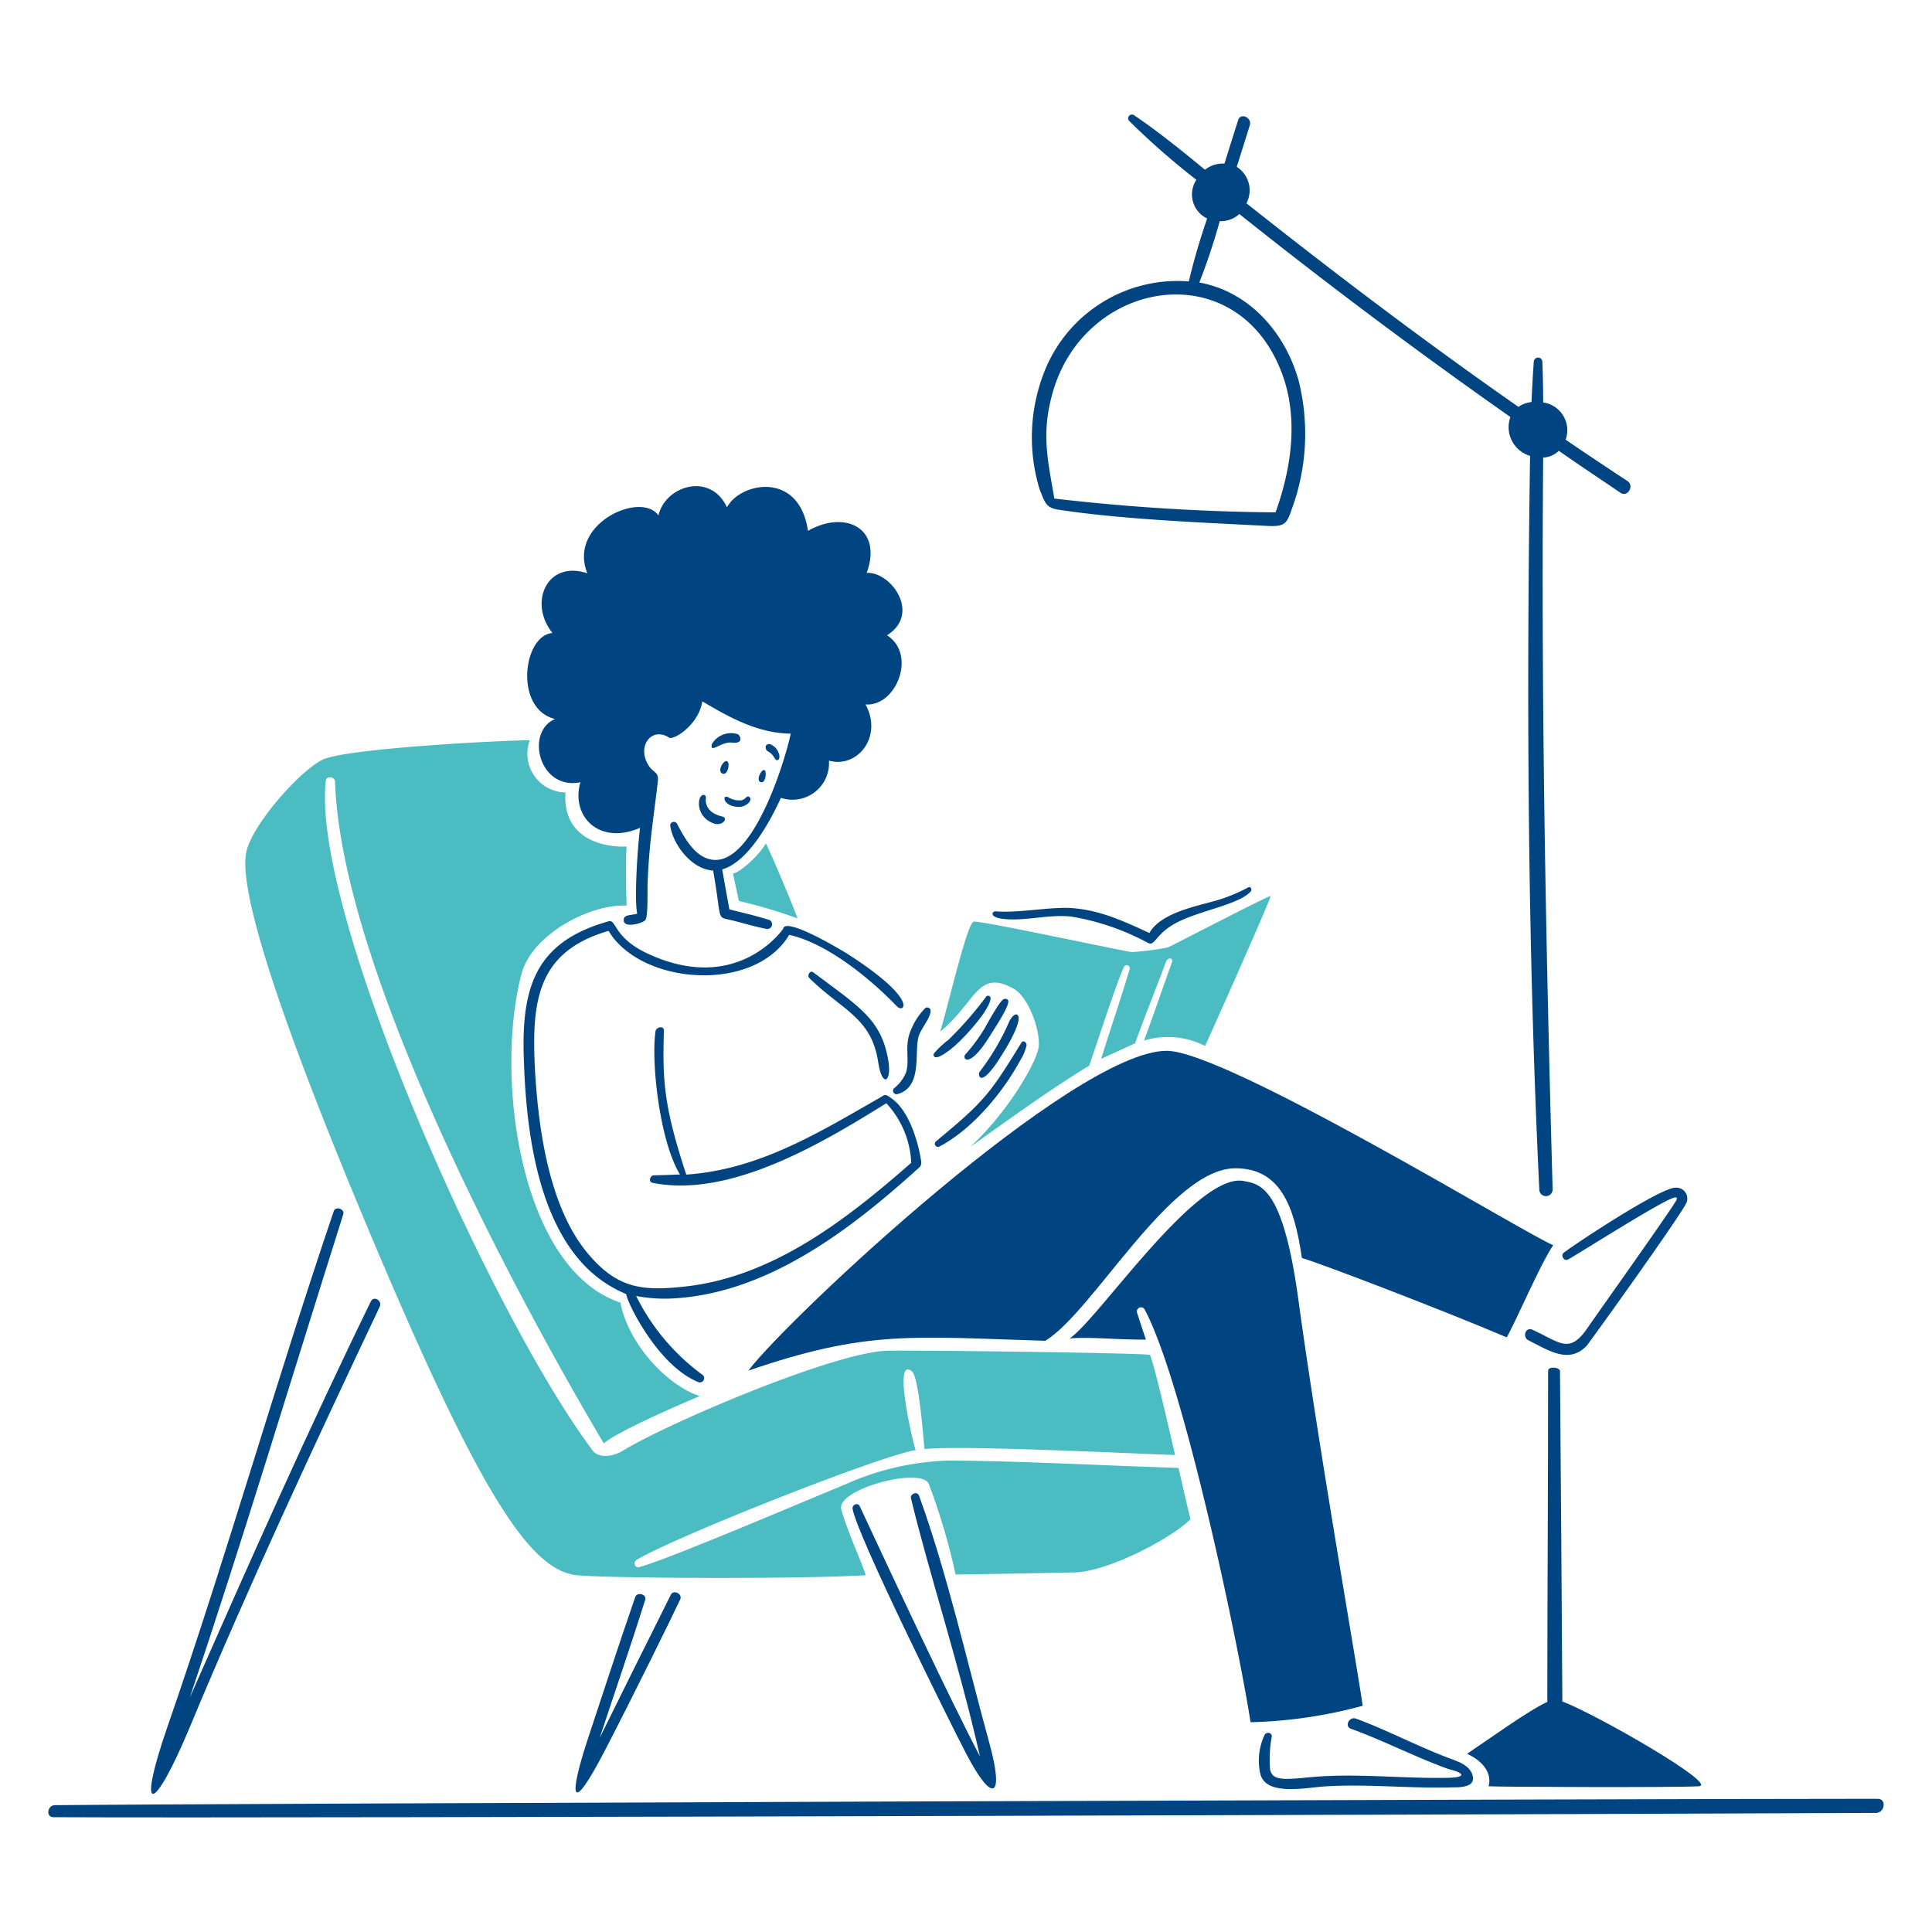 <svg viewBox="0 0 400 400" xmlns="http://www.w3.org/2000/svg"><g transform="matrix(2,0,0,2,0,0)"><path d="M82.563,95.073c-.252-.741-2.223-5.579-3.282-7.772-.43.859-2.357,2.874-3.409,3.134.1.467.422,1.867.608,2.83A54.158,54.158,0,0,1,82.563,95.073Z" fill="#4CBCC3"></path><path d="M98.138,151.2a27.961,27.961,0,0,0-10.655,2.475c-2.734,1.1-18.865,8-21.34,8.551-.444.1-.607-.5-.252-.741,3.764-2.3,25.149-10.766,28.9-11.374-.237-.563-2.423-9.781-.393-8.151.741.585,1.178,6.95,1.312,8.048,3.793-.416,21.094.451,25.933.615-.97-4.231-2.111-9.115-2.593-10.374-1.749-.208-24.215-.489-27.186-.423-5.409.126-22.533,7.41-27.327,10.314-1.541.934-2.771.556-3.126.089C51.087,136.6,32.192,94.51,33.726,80.832c.059-.556.934-.452.956.088.645,19.125,18.1,52.12,27.823,68.5,1.364-1.216,8.04-4.1,9.944-4.9-3.379-1.075-7.41-5.4-8.225-9.676-10.373-3.447-13.056-23.3-10.24-34.018,1.067-4.084,7.084-7.262,10.877-7.077,0-.629-.14-3.623,0-6.12-1.548.1-6.668-.311-6.32-5.595a4.015,4.015,0,0,1-3.7-5.4c-3.09,0-19.02.859-21.414,1.994s-7.3,6.727-7.921,9.535,1.045,11.507,12.6,39.041S54.9,162.589,59.727,163.064c3.4.333,23.221.422,29.89,0-.207-.845-1.964-4.7-2.527-6.81s8.425-4.489,9.077-2.593a67.111,67.111,0,0,1,2.756,9.329c1.3,0,8.455-.134,12.249-.208s10.669-3.927,12.07-5.542c-.156-.519-.645-2.667-1.238-5.283C114.8,151.742,104.962,151.205,98.138,151.2Z" fill="#4CBCC3"></path><path d="M120.893,98.082a29.027,29.027,0,0,1-3.7.474c-.518,0-15.753-3.3-16.4-3.149s-2.386,7.661-3.46,11.388c3.757-3.1,3.853-6.52,7.6-4.445,1.593.889,2.853,4.564,2.571,6.142s-3.089,6.543-7.061,10.232c1.015-.682,7.631-5.579,12.3-8.4.088-.1,2.9-8.839,3.623-10.255a.319.319,0,0,1,.586.215c-.934,3.126-1.994,6.216-2.964,9.329L117.507,108c1.037-2.9,2.119-5.542,3.193-8.425.193-.518.793-.444.608.074-.971,2.712-1.882,5.372-2.882,8.077a8.4,8.4,0,0,1,6.32.556c.282-.571,6.921-15.435,6.78-15.523S121.218,97.948,120.893,98.082Z" fill="#4CBCC3"></path><path d="M194.382,186.211c-24.608,0-174.883.5-188.7.661-.785,0-.963,1.244-.148,1.244,24.6.133,174.86-.363,188.672-.444C195.13,187.664,195.323,186.211,194.382,186.211Z" fill="#004481"></path><path d="M57.459,74.43c-3.134,1.356-1.638,7.41,2.623,6.55-1.008,3.5,1.926,6.565,6.18,4.713-.23,1.711-.63,7.269-.3,8.891-.741.2-1.415.082-1.393.682,0,.86,1.911.326,2.223,0s.222-3.082.244-3.7c.148-4.194.586-6.565,1.06-10.647.148-1.245-.638-.741-1.23-2.223-.7-1.764.741-3.416,2.408-2.334.437.281,3.038-1.282,3.431-3.757,2.837,1.682,5.757,3.3,9.15,3.342-.54,2.63-3.9,13.833-8.232,13.033-1.756-.318-2.815-2.334-3.564-3.749a.378.378,0,0,0-.681.222c.311,2.119,2.341,4.579,4.445,4.661.971,5.505.237,4.72,2.068,5.187,1.156.289,2.289.637,3.46.859a.489.489,0,0,0,.274-.933c-1.356-.423-2.741-.741-4.12-1.09-.252-1.378-.5-2.756-.741-4.134,2.727-.793,5.009-5.061,6.076-7.41a3.785,3.785,0,0,0,4.972-3.853c2.964.83,5.609-2.5,3.786-5.816,3.187.237,5.335-5.187,2.223-7.158,3.557-2.223.423-6.6-2.1-6.461,1.682-4.631-2.223-6.55-6.083-4.35-.889-6.224-6.98-5.053-8.381-2.438-1.726-3.7-6.409-2.222-7.091.845-1.8-2.571-9.425.845-7.365,5.987-4.171-1.4-6.135,3.045-3.608,6.18C54.132,65.768,53.2,73.4,57.459,74.43Z" fill="#004481"></path><path d="M76.48,83.529c.807.009,1.415-.682,1.133-.985s-.422.214-.844.3a2.22,2.22,0,0,1-1.408-.326C74.709,82.218,74.857,83.511,76.48,83.529Z" fill="#004481"></path><path d="M72.945,82.314c-.691-.306-1.163,2.052.83,2.889,1,.423,1.653-.511,1.023-.666-1.045-.245-1.593-.741-1.727-1.482C73.019,82.714,73.167,82.412,72.945,82.314Z" fill="#004481"></path><path d="M75.39,78.965c-.229-.69-1.2.741-.674,1.081S75.531,79.305,75.39,78.965Z" fill="#004481"></path><path d="M76.376,76.008a2.279,2.279,0,0,0-2.682,1.023c-.245,1.052,1-.3,2.067-.156C77.1,77.031,76.578,76.078,76.376,76.008Z" fill="#004481"></path><path d="M79.473,77.772c.593.289.741.844.867.9.407.148.4-.489.259-.741a1.481,1.481,0,0,0-.9-.9C79.1,76.964,79.206,77.623,79.473,77.772Z" fill="#004481"></path><path d="M78.74,80.965c.46.145.578-.741.511-1.022C79.1,79.105,78.111,80.768,78.74,80.965Z" fill="#004481"></path><path d="M98.738,108.351c1.052-.889,3.7-3.749,3.809-4.993a.267.267,0,0,0-.257-.277.261.261,0,0,0-.181.062,36.894,36.894,0,0,1-3.927,4.5,9.622,9.622,0,0,0-1.482,1.385C96.545,109.2,96.566,110.187,98.738,108.351Z" fill="#004481"></path><path d="M97.227,118.7c3.356-1.742,6.549-5.535,8.365-8.891a4.835,4.835,0,0,0,.681-1.616c0-.288-.355-.548-.525-.274-3.26,5.283-3.749,6.016-8.892,10.263a.326.326,0,0,0,.371.518Z" fill="#004481"></path><path d="M103.9,103.431c-.421.173-1.749,2.645-1.993,3.06a17.263,17.263,0,0,1-1.972,2.66c-.37.415.356,1.682,2.676-2.125.311-.512,1.837-2.787,1.77-3.38C104.362,103.409,104.081,103.358,103.9,103.431Z" fill="#004481"></path><path d="M104.147,108.5c.392-.666,1.482-2.571,1.275-3.282-.126-.4-.579-.215-.956.556a24.647,24.647,0,0,1-3.06,5.186C101.205,111.219,101.411,113.145,104.147,108.5Z" fill="#004481"></path><path d="M92.544,112.664a.363.363,0,0,0,.348.6c2.786-.74,1.623-4.713,2.289-6.21.349-.792,1.156-1.755,1.156-2.408a.356.356,0,0,0-.356-.355.374.374,0,0,0-.17.044,6.578,6.578,0,0,0-1.393,2.023c-.911,1.815-.192,3.245-.622,4.654A4,4,0,0,1,92.544,112.664Z" fill="#004481"></path><path d="M84.193,100.66c-.342-.257-.682.319-.408.593,3.327,3.3,6.439,4.046,7.128,8.714.4,2.674,1.408,2.052,1.053-.126C91.262,105.5,88.916,104.213,84.193,100.66Z" fill="#004481"></path><path d="M60.267,130.758a12.778,12.778,0,0,0,4.565,3.208c0,.689,3.267,7.5,7.535,9.136a.445.445,0,0,0,.408-.741,22.442,22.442,0,0,1-6.921-8.2,16.206,16.206,0,0,0,3.3.274c10.033-.319,18.8-7.054,26-13.574.259-.23.237-.519.17-.867,0,0-.667-4.543-2.964-6.239-.785-.578-.7-.459-1.348-.082-6.358,3.646-12.5,7.41-19.969,7.921-2.408-7.3-2.445-9.914-2.319-14.923,0-.533-.8-.356-.867.089-.467,3.238.437,11.389,2.534,14.819-.889.045-1.786.067-2.69.089-.415,0-.615.682-.141.778,8.055,1.615,17.65-4.171,24.193-8.239a9.677,9.677,0,0,1,2.578,6.164c-6.668,5.854-14.36,11.856-23.5,12.819-4.372.474-6.891.171-9.87-3.3-4.134-4.816-5.186-13-5.549-18.613-.445-7.565.1-12.729,7.587-14.915,3.334,5.6,15.056,6.5,18.7.415,3.771.83,8.188,4.32,11.159,7.409.741.741,2.289-.636-4.905-5.3-.645-.423-6.669-4.054-6.877-2.742,0,0-4.712,6.943-14.078,2.549-3.542-1.667-3.156-3.557-4-3.32-7.565,2.12-9.025,6.8-8.773,14.191C54.428,116.02,55.346,125.359,60.267,130.758Z" fill="#004481"></path><path d="M162.328,130.38c1.013-.538,10.469-6.58,11.114-6.417.208.052.126-.089.14.186s-8.4,12.077-9.254,13.337c-1.882,2.734-2.815,1.482-5.7.163-.689-.311-1.074.741-.407,1.1,2.067,1.022,4.164,2.489,6.016.585.223-.237,10.092-13.96,10.374-14.9a1.128,1.128,0,0,0-1.186-1.482c-1.541,0-10.144,5.661-11.522,6.713C161.505,129.928,161.9,130.607,162.328,130.38Z" fill="#004481"></path><path d="M137.053,184.937c4.312-.293,8.892.222,13.337.089.8,0,2.468,0,2.023-1.334-.355-1.03-1.644-1.4-2.549-1.741-3.223-1.229-6.246-2.838-9.484-4.037-.7-.261-1.237.784-.533,1.044,3.46,1.259,6.713,2.963,10.173,4.2,1.541.354,1.835.838-.1.881-4.809.1-9.588-.519-14.4-.052-2.786.274-3.779.3-4.038-.786a12.923,12.923,0,0,1,.177-3.46c0-.415-.578-.467-.741-.156a6.182,6.182,0,0,0-.459,3.994C130.962,185.952,135.112,185.069,137.053,184.937Z" fill="#004481"></path><path d="M88.261,156.2c.434,2.662,9.944,21.859,11.715,25.26,2.867,5.506,3.971,4.543,2.46-.948-2.29-8.322-4.394-17.7-7.3-25.689-.178-.482-.941-.193-.83.281,1.793,7.506,4.95,17.043,7.143,26.727-3.223-6.158-8.98-18.466-12.463-25.934C88.8,155.521,88.186,155.744,88.261,156.2Z" fill="#004481"></path><path d="M65.758,165.338c-1.682,4.832-3.253,9.7-4.868,14.56-1.964,5.928-1.979,8.462,1.748,1.275,2.816-5.423,7.077-14.078,7.78-15.612.26-.555-.689-1.038-.97-.482q-3.706,7.41-7.365,14.819c1.57-4.763,3.208-9.506,4.712-14.293C66.951,164.976,65.906,164.8,65.758,165.338Z" fill="#004481"></path><path d="M19.626,178.847c6.1-14.656,12.878-29.2,19.68-43.569.3-.615-.608-1.186-.912-.564-6.624,13.575-12.655,27.209-18.746,41.021,5.394-16.035,10.084-31.662,15.886-50.03.178-.556-.793-.889-.985-.319-5.98,17.591-11.026,35.514-17.168,53.23C14.031,188.286,15.911,187.764,19.626,178.847Z" fill="#004481"></path><path d="M109.623,52.771c6.539.994,14.723,1.319,21.488,1.668,1.793.1,2.089-.156,2.578-1.638a22.6,22.6,0,0,0,.741-13.411c-1.386-4.943-5.09-9.2-10.277-10.144a65.066,65.066,0,0,0,2.112-6.35,2.843,2.843,0,0,0,2.031-.741c9.113,7.269,18.524,14.315,28.059,21.014a3.1,3.1,0,0,0,1.875,3.97c.054.019.109.037.163.053-.378,25.082-.252,50.86.956,75.941a.689.689,0,1,0,1.378,0c-.7-25.385-1.2-50.341-.978-75.763a2.512,2.512,0,0,0,1.622-.7c2.12,1.482,4.246,2.89,6.365,4.335.741.518,1.482-.7.741-1.208q-3.222-2.112-6.4-4.276a2.912,2.912,0,0,0-1.765-3.721,3,3,0,0,0-.562-.139c0-1.415-.037-2.831-.088-4.253a.445.445,0,0,0-.883,0c-.1,1.4-.178,2.808-.237,4.209a3.018,3.018,0,0,0-1.356.5c-9.633-6.72-18.975-13.8-28.157-21.073a2.877,2.877,0,0,0-1-3.771l1.349-4.3c.252-.8-.955-1.349-1.207-.534-.468,1.482-.942,2.964-1.409,4.491a3.141,3.141,0,0,0-2.03.637c-2.385-1.964-4.787-3.912-7.328-5.639a.392.392,0,0,0-.5.6,76.421,76.421,0,0,0,6.943,6.084,2.759,2.759,0,0,0,1.119,4.008,67.161,67.161,0,0,0-1.9,6.513,14.82,14.82,0,0,0-15.012,9.492,18.49,18.49,0,0,0-.422,12.07C108.207,52.068,108.254,52.563,109.623,52.771Zm-.63-12.2c3.38-11.744,19.065-14.3,23.711-1.934,1.742,4.661.985,9.833-.66,14.405a212.9,212.9,0,0,1-22.9-1.43C108.467,47.577,107.756,44.873,108.993,40.575Z" fill="#004481"></path><path d="M161.49,141.954c0-.437-1.237-.541-1.23-.052,0,12.463-.082,23.526-.082,34.276-1.948.89-6.046,3.861-8.305,5.372,2.223,1.053,2.482,2.476,2.223,3.364,1.193.075,19.368.142,21.762,0,2.148-.125-10.633-7.46-14.123-8.779C161.66,165.243,161.594,153.544,161.49,141.954Z" fill="#004481"></path><path d="M118.5,135.567c3.961,7.4,9.588,34,10.959,42.716a48.24,48.24,0,0,0,11.6-1.7c-.193-1.875-4.446-25.971-6.624-41.835-1.586-11.855-3.928-12.166-5.7-12.492-4.906-.919-15.168,14.5-18.021,16.3,2.223-.185,4.72.141,7.913.118-.318-.933-.629-1.867-.926-2.808a.43.43,0,0,1,.8-.3Z" fill="#004481"></path><path d="M127.887,120.94c4.639,0,6.106,3.89,6.884,9.292,1.193.281,14.36,5.291,21.2,8.21.912-1.542,3.438-7.506,4.816-9.544-2.5-.926-33.809-20.117-40.012-20.117-9.632,0-39.1,27.564-43.309,33.107,12.285-4.21,16.813-3.513,30.742-3.09C113.179,135.782,121.152,120.94,127.887,120.94Z" fill="#004481"></path><path d="M103.806,95.118c2.3.276,4.7-.489,7.077-.237a25.348,25.348,0,0,1,7.979,2.741c.682.319.682-.741,2.534-1.882,2.372-1.43,6.758-2.008,8.078-3.453.169-.185,0-.563-.252-.429a17.177,17.177,0,0,1-2.964,1.259c-1.994.63-6.032,1.26-7.277,3.468-3.03-1.415-5.276-2.371-8.01-2.579-2.118-.163-5.645.541-7.9.334C102.717,94.31,102.339,94.941,103.806,95.118Z" fill="#004481"></path></g></svg>
